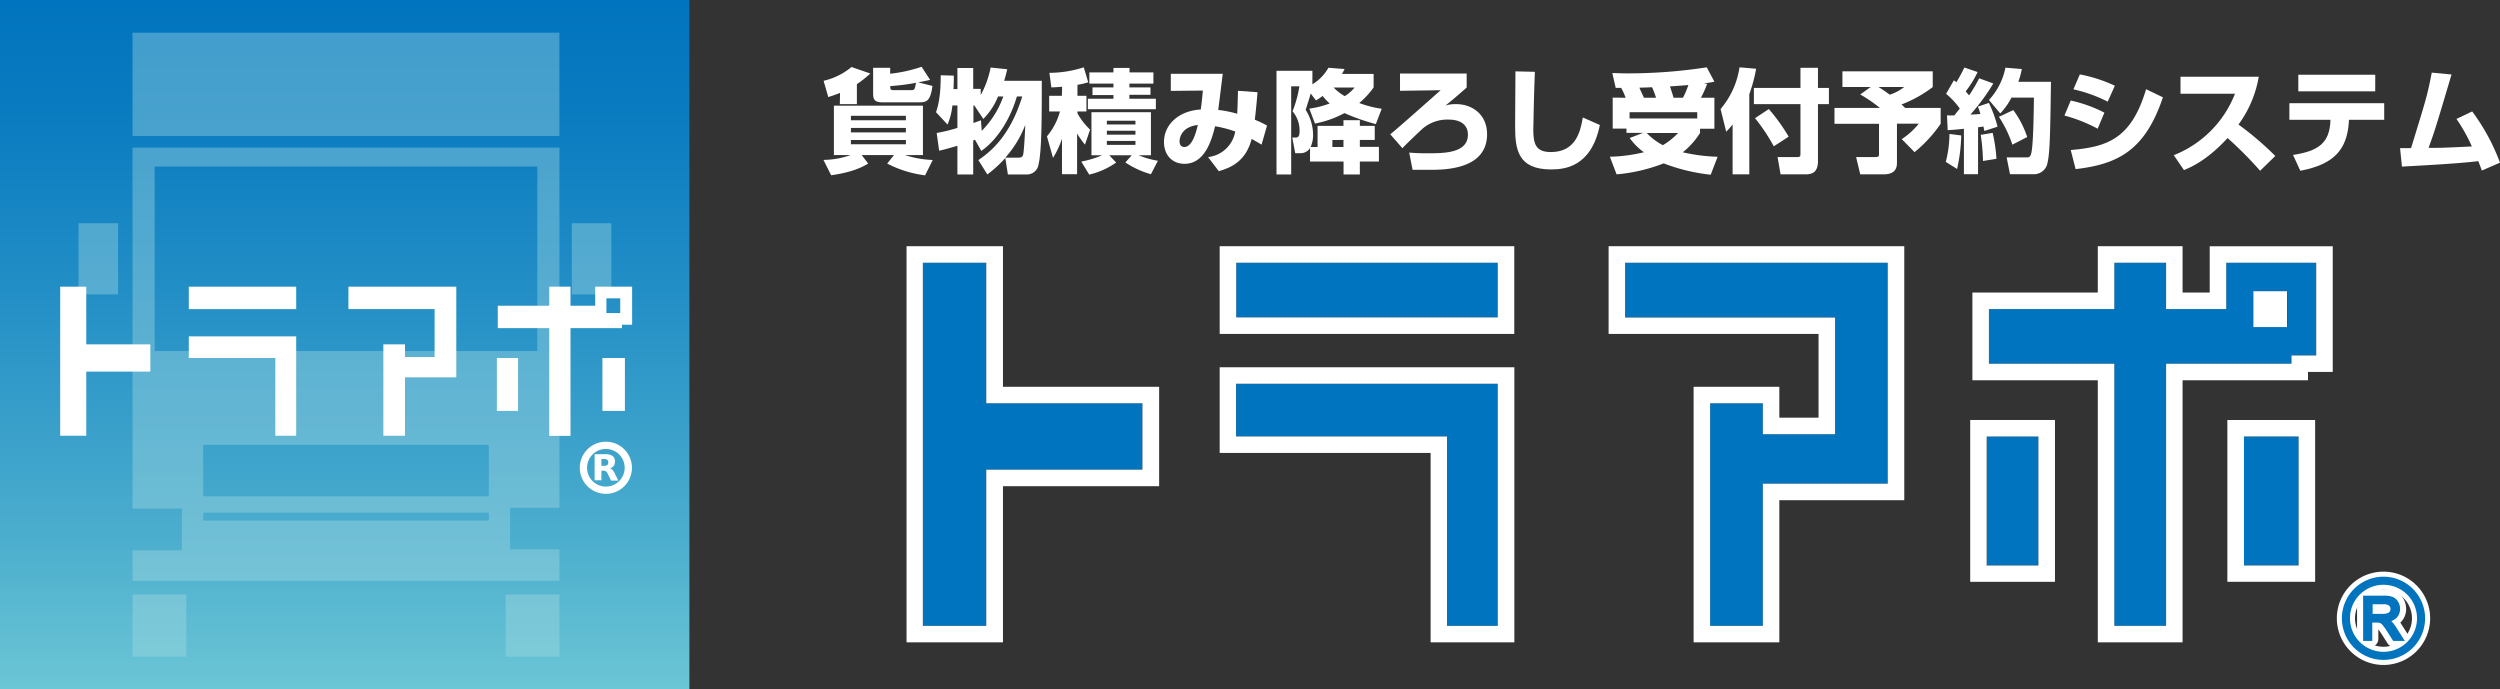 <svg xmlns="http://www.w3.org/2000/svg" xmlns:xlink="http://www.w3.org/1999/xlink" viewBox="0 0 557.05 153.61"><rect x="0" y="0" width="557.05" height="153.61" fill="#333333" stroke="none"/><defs><style>.cls-1{fill:url(#linear-gradient);}.cls-2{opacity:0.4;}.cls-3{fill:#a5d9e0;}.cls-4,.cls-8{fill:#fff;}.cls-10,.cls-5,.cls-7{fill:none;}.cls-5,.cls-7,.cls-8{stroke:#fff;}.cls-5{stroke-width:1.62px;}.cls-6,.cls-9{fill:#0074be;}.cls-7{stroke-width:4.05px;}.cls-8{stroke-linecap:square;stroke-linejoin:round;stroke-width:3.6px;}.cls-10,.cls-9{stroke:#0074be;}.cls-9{stroke-width:0.9px;}.cls-10{stroke-width:1.8px;}</style><linearGradient id="linear-gradient" x1="76.81" y1="153.61" x2="76.81" gradientUnits="userSpaceOnUse"><stop offset="0" stop-color="#6bc6d5"/><stop offset="0.22" stop-color="#4caece"/><stop offset="0.57" stop-color="#238fc6"/><stop offset="0.84" stop-color="#097bc0"/><stop offset="1" stop-color="#0074be"/></linearGradient></defs><title>logo_slide</title><g id="レイヤー_2" data-name="レイヤー 2"><g id="レイヤー_2のコピー" data-name="レイヤー 2のコピー"><rect class="cls-1" width="153.61" height="153.61"/><g class="cls-2"><rect class="cls-3" x="29.53" y="7.28" width="95.12" height="23.02"/><rect class="cls-3" x="29.53" y="132.47" width="11.98" height="13.86"/><rect class="cls-3" x="112.68" y="132.47" width="11.98" height="13.86"/><path class="cls-3" d="M124.66,113.15V32.89H29.53v80.44h11v9.28h-11v6.81h95.13v-7h-11v-9.28ZM108.92,116H45.27v-1.76h63.65Zm0-5.4H45.27V99.12h63.65ZM34.47,78.21V37.11h85.25v41.1Z"/><rect class="cls-3" x="127.41" y="49.74" width="8.81" height="15.85"/><rect class="cls-3" x="17.5" y="49.74" width="8.81" height="15.85"/></g><polygon class="cls-4" points="19.22 63.88 13.41 63.88 13.41 97.09 19.22 97.09 19.22 82.8 33.5 82.8 33.5 76.73 19.22 76.73 19.22 63.88"/><rect class="cls-4" x="42.07" y="63.88" width="23.93" height="5"/><polygon class="cls-4" points="42.07 79.77 61.35 79.77 61.35 97.09 66 97.09 66 79.77 66 77.36 66 74.95 42.07 74.95 42.07 79.77"/><rect class="cls-4" x="110.71" y="79.77" width="4.73" height="11.79"/><rect class="cls-4" x="134.23" y="79.77" width="5.01" height="11.79"/><path class="cls-4" d="M132.62,63.88v4.24h-5.5V63.88h-4.74v4.24H110.91v5h11.47v24h4.74v-24h11.47v-.76h2.26V63.88Zm2.5,2.59h3.08v3.29h-3.08Z"/><polygon class="cls-4" points="77.64 68.87 96.84 68.87 96.84 79.56 90.24 79.56 90.24 76.73 85.42 76.73 85.42 97.09 90.24 97.09 90.24 84.08 101.67 84.08 101.67 82.8 101.67 79.56 101.67 68.87 101.67 64.29 101.67 63.88 77.64 63.88 77.64 68.87"/><path id="circle3" class="cls-5" d="M135,99.23a5,5,0,1,1-5,5A5,5,0,0,1,135,99.23Z"/><path id="text3175" class="cls-4" d="M134.65,103.79a1.09,1.09,0,0,0,.68-.17.91.91,0,0,0,0-1.16,1.09,1.09,0,0,0-.68-.17H134v1.5h.63m-.63,1v2.22h-1.51V101.2h2.3a2.89,2.89,0,0,1,1.69.39,1.41,1.41,0,0,1,.54,1.22,1.54,1.54,0,0,1-.28,1,1.56,1.56,0,0,1-.84.54,1.14,1.14,0,0,1,.55.32,2.93,2.93,0,0,1,.5.76l.82,1.66h-1.61l-.71-1.46a1.6,1.6,0,0,0-.44-.6,1,1,0,0,0-.59-.16H134"/><polygon class="cls-6" points="219.76 58.54 205.63 58.54 205.63 139.45 219.76 139.45 219.76 104.65 254.56 104.65 254.56 89.86 219.76 89.86 219.76 58.54"/><path class="cls-4" d="M219.76,58.54V89.86h34.8v14.79h-34.8v34.8H205.63V58.54h14.13m3.68-3.68H202v88.27h21.48v-34.8h34.8V86.18h-34.8V54.86Z"/><rect class="cls-6" x="275.45" y="58.54" width="58.29" height="12.18"/><path class="cls-4" d="M333.73,58.54V70.72H275.45V58.54h58.28m3.68-3.68H271.77V74.4h65.64V54.86Z"/><polygon class="cls-6" points="275.44 97.26 322.42 97.26 322.42 139.45 333.73 139.45 333.73 97.26 333.73 91.38 333.73 85.51 275.44 85.51 275.44 97.26"/><path class="cls-4" d="M333.73,85.51v53.94H322.42V97.26h-47V85.51h58.28m3.68-3.68H271.77v19.1h47v42.2h18.66V81.83Z"/><rect class="cls-6" x="442.67" y="97.26" width="11.54" height="28.71"/><path class="cls-4" d="M454.2,97.26V126H442.67V97.26H454.2m3.68-3.68H439v36.06h18.89V93.58Z"/><rect class="cls-6" x="499.98" y="97.26" width="12.2" height="28.71"/><path class="cls-4" d="M512.18,97.26V126H500V97.26h12.2m3.68-3.68H496.3v36.06h19.56V93.58Z"/><path class="cls-6" d="M496.05,58.54V68.87h-13.4V58.54H471.11V68.87H443.17V81.05h27.94v58.4h11.54V81.05h27.94V79.2h5.51V58.54Zm6.09,6.32h7.49v8h-7.49Z"/><path class="cls-4" d="M516.1,58.54V79.2h-5.51v1.85H482.65v58.4H471.11V81.05H443.17V68.87h27.94V58.54h11.54V68.87h13.4V58.54H516.1m-14,14.34h7.49v-8h-7.49v8m17.64-18H492.37V65.19h-6.05V54.86H467.43V65.19H439.49V84.73h27.94v58.4h18.89V84.73h27.95V82.88h5.51v-28Z"/><polygon class="cls-6" points="362.1 70.72 408.89 70.72 408.89 96.75 392.8 96.75 392.8 89.86 381.05 89.86 381.05 139.45 392.8 139.45 392.8 107.77 420.63 107.77 420.63 104.65 420.63 96.75 420.63 70.72 420.63 59.55 420.63 58.54 362.1 58.54 362.1 70.72"/><path class="cls-4" d="M420.63,58.54v49.23H392.8v31.68H381.05V89.86H392.8v6.89h16.09v-26H362.1V58.54h58.53m3.68-3.68H358.43V74.4h46.78V93.07h-8.74V86.18h-19.1v56.95h19.1V111.45h27.84V54.86Z"/><path id="circle3-2" data-name="circle3" class="cls-7" d="M531.09,129.4a8.37,8.37,0,1,1-8.37,8.37A8.37,8.37,0,0,1,531.09,129.4Z"/><path class="cls-8" d="M527,142.37v-9.2h4.08a5.32,5.32,0,0,1,1.87.25,2.06,2.06,0,0,1,1,.87,2.57,2.57,0,0,1,.38,1.39,2.29,2.29,0,0,1-.63,1.65,3.16,3.16,0,0,1-2,.85,3.44,3.44,0,0,1,.73.46,6.69,6.69,0,0,1,1,1.22l1.6,2.51h-1.53l-1.22-1.92a15.31,15.31,0,0,0-.88-1.26,2.75,2.75,0,0,0-.61-.62,1.69,1.69,0,0,0-.56-.24,3.47,3.47,0,0,0-.68-.05h-1.41v4.09Zm1.22-5.14h2.62a3.75,3.75,0,0,0,1.3-.18,1.41,1.41,0,0,0,.72-.54,1.54,1.54,0,0,0,.24-.83,1.37,1.37,0,0,0-.47-1.07,2.24,2.24,0,0,0-1.5-.42h-2.91Z"/><path class="cls-9" d="M527,142.37v-9.2h4.08a5.32,5.32,0,0,1,1.87.25,2.06,2.06,0,0,1,1,.87,2.57,2.57,0,0,1,.38,1.39,2.29,2.29,0,0,1-.63,1.65,3.16,3.16,0,0,1-2,.85,3.44,3.44,0,0,1,.73.46,6.69,6.69,0,0,1,1,1.22l1.6,2.51h-1.53l-1.22-1.92a15.31,15.31,0,0,0-.88-1.26,2.75,2.75,0,0,0-.61-.62,1.69,1.69,0,0,0-.56-.24,3.47,3.47,0,0,0-.68-.05h-1.41v4.09Zm1.22-5.14h2.62a3.75,3.75,0,0,0,1.3-.18,1.41,1.41,0,0,0,.72-.54,1.54,1.54,0,0,0,.24-.83,1.37,1.37,0,0,0-.47-1.07,2.24,2.24,0,0,0-1.5-.42h-2.91Z"/><path id="circle3-3" data-name="circle3" class="cls-10" d="M531.09,129.4a8.37,8.37,0,1,1-8.37,8.37A8.37,8.37,0,0,1,531.09,129.4Z"/><path class="cls-4" d="M183.48,35.63a18.83,18.83,0,0,0,6.07-1.08h-3.74v-11h19.84v11h-4a22.56,22.56,0,0,0,6.18,1.1l-1.7,3.42a25.35,25.35,0,0,1-8.45-2.62l1.52-1.9H192l1.45,1.9c-1.15.67-3.3,1.9-8.25,2.6Zm3.7-14.93c-1.2.48-2,.73-2.62.93L183.51,18a14.78,14.78,0,0,0,6.22-3.07l4.2,1.45a24.51,24.51,0,0,1-3,2.37v4.45h-3.8Zm2.42,5.1v1h12.25v-1Zm0,2.7v1h12.25v-1Zm0,2.7v.95h12.25V31.2Zm17.65-13.4c-.77.18-1.37.3-2.65.55l3.17.8c-.44,3.38-1.34,3.65-2.89,3.65h-8.2c-1.78,0-2.13-.57-2.13-2V15.1h3.8v1.33a32.47,32.47,0,0,0,7-1.55ZM203,20.08c.7,0,.82,0,1.1-1.63a47,47,0,0,1-5.73.73c0,.62,0,.9.63.9Z"/><path class="cls-4" d="M218,35.67c2.58-1.77,7-5.17,9.78-14.17h-1.2c-1.45,5.05-4.45,9.75-7.93,12.13l-1.4-2.48-.4.15v7.57h-3.52V32.48c-2.7.8-3.25.92-4.07,1.1l-.55-3.95a35.62,35.62,0,0,0,4.62-1.13v-5h-1.12a14.41,14.41,0,0,1-1.08,4.25L208.56,25c.4-1.2,1.07-3.28,1.05-8.23l2.92.08c0,.85,0,1.42-.07,3h.87V15.15h3.52V19.8h1.68v1.38a21.26,21.26,0,0,0,2.2-6.13l3.7.38c-.15.65-.3,1.3-.68,2.57h8.38c0,7.83,0,15.75-.73,18.65a2.58,2.58,0,0,1-2.5,2.22h-4.32L224,35.2a26.49,26.49,0,0,1-4,3.67Zm4.38-14.17a14.88,14.88,0,0,1-3.28,5l-2-3h-.2v3.9c.48-.15.8-.27,1.68-.6l.17,2.35a20.38,20.38,0,0,0,4.8-7.65Zm4.37,13.63c.65,0,1.08-.06,1.23-.68.2-.87.4-4.7.47-6.62a23.56,23.56,0,0,1-4.45,7.3Z"/><path class="cls-4" d="M236.66,19.33c-1.23.1-1.73.12-2.4.15l-.43-3.25A25.15,25.15,0,0,0,241.48,15l1,3.33a16.84,16.84,0,0,1-2.4.57v2.45h2v3.48h-2v.42a14.54,14.54,0,0,0,2.82,3.63l-1.15,3.35A21.31,21.31,0,0,1,240,29.75v9.07h-3.37V30.9a19,19,0,0,1-2,4.27l-1.35-4.79a14.45,14.45,0,0,0,2.9-5.55h-2.4V21.35h2.83ZM240.93,36a22.67,22.67,0,0,0,4.65-1.4H243.2V25h13.25V34.6h-2.72A18.59,18.59,0,0,0,258,35.82l-1.55,3a20.19,20.19,0,0,1-5.7-2.62l1.42-1.6h-5l1.53,1.62a17.21,17.21,0,0,1-6,2.68Zm7.17-20.87h3.58v1H257v2.5h-5.35v.85h4.7v1.65h-4.7V22h5.9v2.33H242.4V22h5.7v-.82h-4.67V19.48h4.67v-.85h-5.37v-2.5h5.37ZM246.63,26.9v.83H253V26.9Zm0,2.23V30H253v-.87Zm0,2.27v.88H253V31.4Z"/><path class="cls-4" d="M280.2,20.55c-.17,2.13-.35,4-.6,6.13a22.58,22.58,0,0,1,2.72,1.3l-1.22,4.25c-.67-.4-.8-.48-2.2-1.28-1.4,5.32-5,6.47-7.32,7.2L269.18,35a6.89,6.89,0,0,0,6.05-5.7,26.58,26.58,0,0,0-4.48-1.17c-.82,3.3-2.35,8.37-6.82,8.37-2.77,0-4.57-2-4.57-4.85,0-4,3.45-7,8.19-7.25.23-1.45.4-3.45.48-4.22l-7.15.07v-3.8h11.57c-.15,1.28-.85,6.9-1,8.05a24.69,24.69,0,0,1,4.23.85c.1-2.1.12-3.4.17-5.12ZM262.83,31.48c0,.65.25,1.27,1.07,1.27,1.83,0,2.68-3.55,3-4.9C263.4,28.25,262.83,30.55,262.83,31.48Z"/><path class="cls-4" d="M291.75,24.2a20,20,0,0,0,4.53-1.15,13.71,13.71,0,0,1-1.58-1.67,14,14,0,0,1-1.47,1l-1.18-1.55c-.3,1.08-.57,1.9-1.12,3.65a10.47,10.47,0,0,1,1.65,5.73,6.48,6.48,0,0,1-.55,2.55h1.55V28.05h5.77V26.78H303v1.27h3.32v3.13H303v1.55h4.25V36H303v2.87h-3.63V36h-7.47V33a2.47,2.47,0,0,1-2.08,1.13h-1.22l-.65-3.48h.67c.65,0,.95-.25.95-1.47A6.56,6.56,0,0,0,288,24.8a25.77,25.77,0,0,0,1.53-5.57H287.7V38.87h-3.27V15.78h8v3A10,10,0,0,0,296,15.1l3.6.28c-.18.37-.33.65-.58,1.1h7.05v3a18.06,18.06,0,0,1-3.2,3.47,22.28,22.28,0,0,0,5,1.28l-1.3,3.42a46.07,46.07,0,0,1-7-2.45A22.85,22.85,0,0,1,293,27.53Zm5.13,7v1.55h2.47V31.18Zm.27-11.7a11.38,11.38,0,0,0,2.48,1.92,8.61,8.61,0,0,0,2.2-1.92Z"/><path class="cls-4" d="M326.8,16.38V19.5c-2,1.8-3.52,3.05-4.7,4a7.75,7.75,0,0,1,2.35-.3c3.65,0,6.9,2.37,6.9,6.7,0,7.62-8.8,7.94-12.6,7.94l-4,0L314,34a42.07,42.07,0,0,0,4.3.15c3.33,0,8.78,0,8.78-4.12,0-2.18-1.58-3.38-4.28-3.38a8.44,8.44,0,0,0-5.8,2c-.4.35-4.2,3.95-4.5,4.38l-2.72-3.1C311.5,28.55,320,21,321,20.1l-9.05.13V16.38Z"/><path class="cls-4" d="M342,16c-.17,3.72-.35,12.27-.35,13,0,3.23.68,4.88,3.93,4.88,5.45,0,6.57-4.43,7.1-7.7l3.8,1.67c-1.91,9.47-8,9.9-10.88,9.9-7.5,0-8-4.6-8-9.72,0-1.9.07-10.38.07-12.13Z"/><path class="cls-4" d="M362.23,21.78a16.3,16.3,0,0,0-1-2.2c-.37,0-.92,0-1.22,0l-.75-3.3c.8,0,1.83.07,3.35.07A115.34,115.34,0,0,0,380.3,15L382,18.2c-.8.18-.95.18-2.35.38l.75.1a25.61,25.61,0,0,1-1.4,3.1h3v6.9H378.8v.95a17.07,17.07,0,0,1-3.85,4.3,39.13,39.13,0,0,0,7.77,1l-1.54,4A41,41,0,0,1,370.7,36.4a37.74,37.74,0,0,1-10.49,2.45l-1.5-3.93a35.12,35.12,0,0,0,7.59-1,13.19,13.19,0,0,1-3.17-3.17l3-1.15h-3.72v-.95h-3.07v-6.9ZM378.18,25H363.1V26.4h15.08ZM369,21.78a21.42,21.42,0,0,0-.88-2.33c-.65,0-1.85.08-2.82.08,0,.1.65,1.47,1,2.25Zm-2.08,7.85a13.64,13.64,0,0,0,3.6,2.72,15.76,15.76,0,0,0,3.4-2.72ZM375,21.78a17.86,17.86,0,0,0,1.2-2.83c-.9.08-2.63.2-4.1.3.57,1.68.62,1.88.8,2.53Z"/><path class="cls-4" d="M386.06,27.75a20.15,20.15,0,0,1-1.43,1.6l-1.25-5.05A18.65,18.65,0,0,0,387.6,15l3.7.32A34.59,34.59,0,0,1,389.78,21V38.85h-3.72ZM401.18,15.1h3.9v4.5h2.44v3.6h-2.44V35.92c0,2.8-1.7,2.93-2.88,2.93h-5.45L396.08,35h4.4c.67,0,.7-.27.7-.79v-11H390.8V19.6h10.38Zm-7.05,9.2a41.25,41.25,0,0,1,4.42,6.15l-3.32,2.15a40.19,40.19,0,0,0-4.18-6.27Z"/><path class="cls-4" d="M416.83,19.38h-6.3V15.9h20.12v3.5a28.2,28.2,0,0,1-6.95,3.88c.15.12.65.62.8.77h7.92v3.53a30,30,0,0,1-5.82,6.32L423.75,31a16.57,16.57,0,0,0,3.8-3.45h-4.87v8.77c0,1.47-.73,2.52-2.9,2.52H414.5L413.58,35h4.15c.95,0,.95-.17.95-.9V27.58h-9.92V24.05h10.12a32.41,32.41,0,0,0-4.38-3Zm1.72,0c1,.6,1.73,1.15,2.53,1.72a10.57,10.57,0,0,0,3.22-1.72Z"/><path class="cls-4" d="M437,30.18a37,37,0,0,1-.92,7.47l-2.52-1.58a25.2,25.2,0,0,0,.82-6.22Zm-3.17-4.48a14.89,14.89,0,0,0,1.65,0l1.2-1.52a17.69,17.69,0,0,0-3.05-3.28l1.73-3a5.17,5.17,0,0,1,.57.43c.75-1.3,1.1-1.9,1.77-3.28l2.95,1A22,22,0,0,1,438,20.35c.17.23.37.45.75.9a35.12,35.12,0,0,0,2.25-3.8l3.15,1.15a46.33,46.33,0,0,1-5.1,6.93c.3,0,1.87-.1,2.22-.13a11.5,11.5,0,0,0-.57-1.65l2.47-.82a29.47,29.47,0,0,1,1.93,5.3l-2.95.95c-.1-.48-.13-.65-.2-1-.25.05-.45.08-1.2.18V38.82H437.6V28.7c-2.2.23-2.82.25-3.62.3ZM444,29.6a34.28,34.28,0,0,1,.85,5.78l-3,.49a45.28,45.28,0,0,0-.5-5.82Zm6.5-14.22a17.18,17.18,0,0,1-.78,2.85H457c-.16,10.52-.21,15.6-.75,17.92a3.08,3.08,0,0,1-2.88,2.67h-5.5l-.75-3.75h4.35c.63,0,.95,0,1.18-1.12.4-2,.5-8.17.55-12.2h-5a15.8,15.8,0,0,1-2.5,3.53l-2.52-3a14.87,14.87,0,0,0,3.67-7.2Zm-1.9,9.15a21.08,21.08,0,0,1,3.1,6l-3.3,1.7a26.64,26.64,0,0,0-3-6.2Z"/><path class="cls-4" d="M467.4,28.68A33.83,33.83,0,0,0,460,25.75l1.4-3.35a30.39,30.39,0,0,1,7.5,2.7Zm-6,4.75c8-.7,13.47-2.35,16.79-13.55l3.75,1.8c-3.95,11.8-10,14.92-19.45,16Zm8.24-10.78A32.8,32.8,0,0,0,462,19.9l1.43-3.32a32.8,32.8,0,0,1,7.8,2.52Z"/><path class="cls-4" d="M484.36,34.58A24.15,24.15,0,0,0,498,20.88H485.86V17.1H503.3a25.21,25.21,0,0,1-4.52,10.65,68.84,68.84,0,0,1,8.2,7l-3.38,3.3a84.43,84.43,0,0,0-7.25-7.29c-4.5,4.89-8,6.42-9.72,7.14Z"/><path class="cls-4" d="M531.25,23v3.7h-7.87l0,.4c-.4,6.23-3.3,9.52-10.82,10.95l-1.63-3.53c5.73-.87,8.05-2.69,8.33-7.39l0-.43h-9.14V23Zm-2-6.35v3.7H512.11v-3.7Z"/><path class="cls-4" d="M550.85,24.83a45.72,45.72,0,0,1,6.2,11.42L553,38c-.35-1-.53-1.43-.8-2.1-4.23.57-15.23,1.12-17,1.22L534.78,33c.4,0,1.92,0,2.45,0,3.47-11.25,3.6-11.67,4.62-16.82l4.4.42c-3.35,11.28-3.72,12.53-5.12,16.35,2.45,0,3.17,0,9.65-.32a37.1,37.1,0,0,0-3.43-6.13Z"/></g></g></svg>